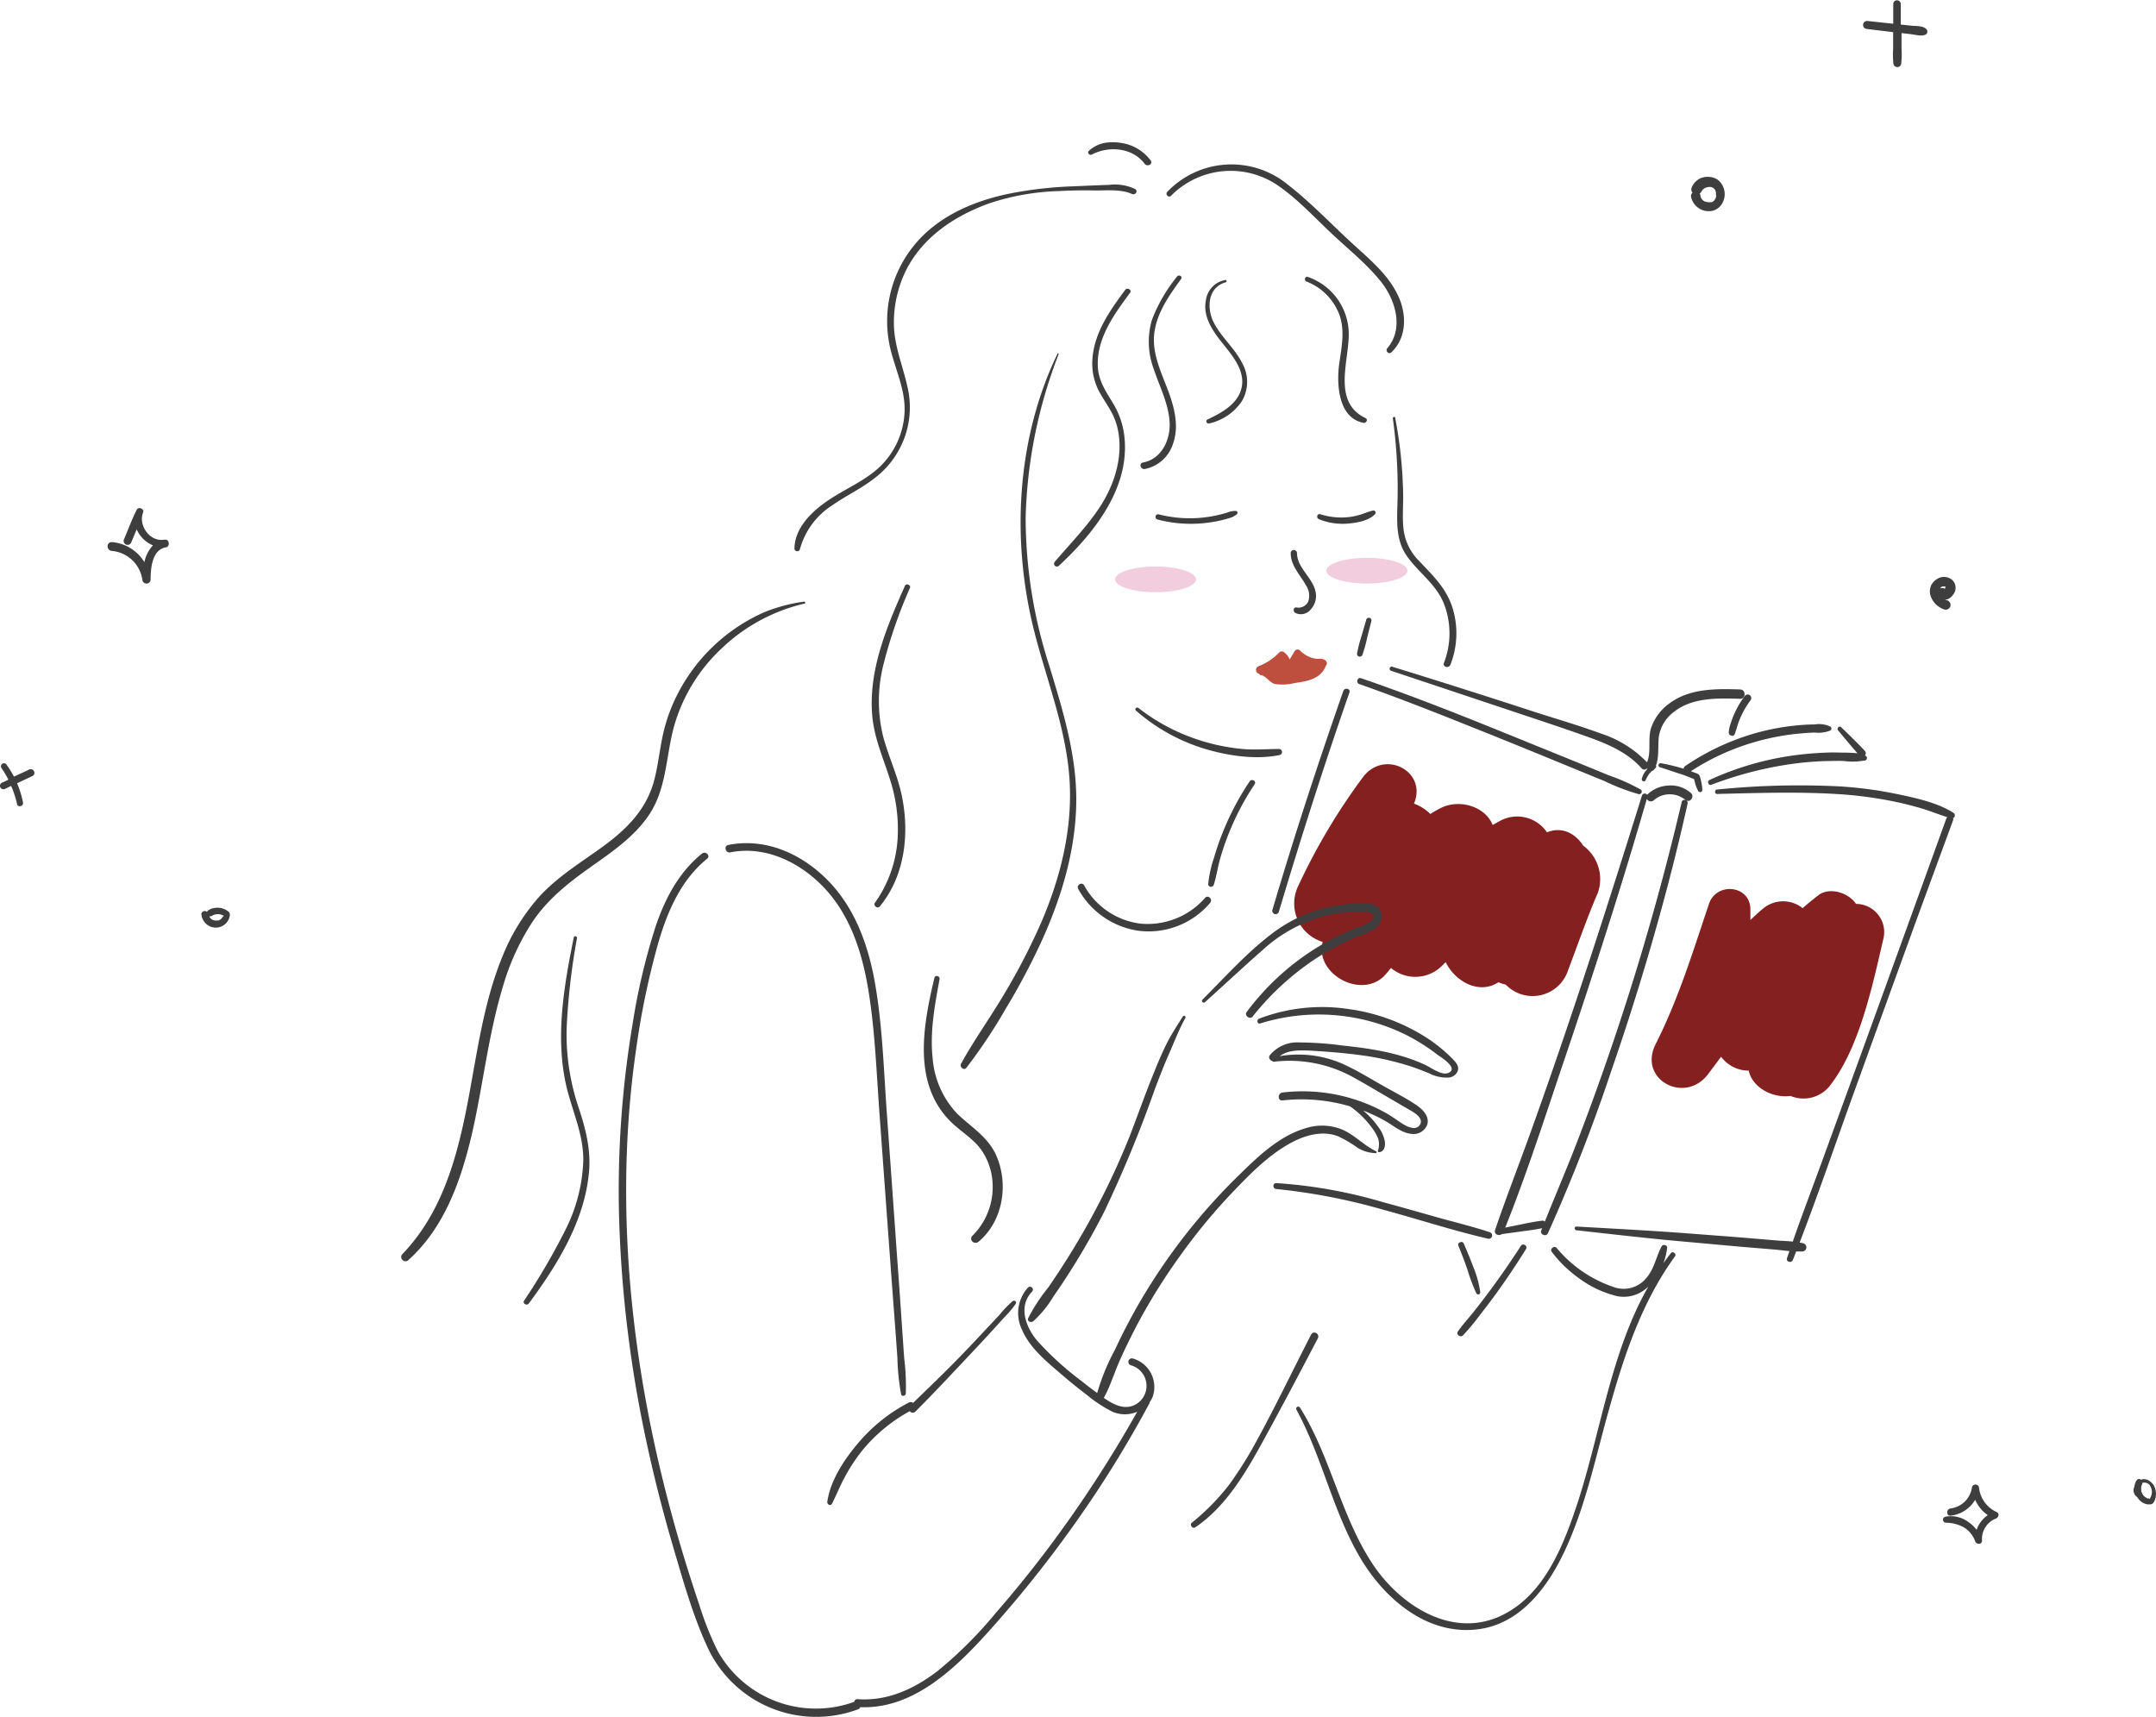   <svg xmlns="http://www.w3.org/2000/svg" viewBox="0 0 364.33 290.15" width="100%" style="vertical-align: middle; max-width: 100%; width: 100%;">
   <defs>
   </defs>
   <g>
    <g>
     <path d="M267.53,142.9c-1.3-2.05-3.57-3.28-6.12-2.25a6.07,6.07,0,0,0-8.09-1.84l-1.08.6c-1.28-3.19-5.69-4.43-8.78-2.86-.61.31-1.19.65-1.76,1a7.48,7.48,0,0,0-2.76-1.75c2.31-5.46-5-9.27-8.63-4.46a105.06,105.06,0,0,0-11,18.53,6.78,6.78,0,0,0,4.2,9.3c-1.42,5.52,6.82,9.9,10.66,5.47.3-.35.59-.7.88-1.07a6.38,6.38,0,0,0,8.61-.35l.64-.63c1.61,3.33,5.7,5.52,8.9,3.4a7.59,7.59,0,0,0,1.25.4A6.3,6.3,0,0,0,265,163.9c1.65-4.33,3.17-8.76,5-13A7,7,0,0,0,267.53,142.9Z" fill="rgb(133,32,32)">
     </path>
     <path d="M313.64,152.75c-1.29-1.94-4.5-2.89-6.36-1.47-.91.7-1.8,1.43-2.66,2.19a5.29,5.29,0,0,0-6.61,0c-.76.63-1.5,1.31-2.22,2,0-.59,0-1.19,0-1.78,0-4.14-5.74-4.69-7-.95-2.71,8.06-5.15,16.06-9,23.68-3.05,6,4.88,10.25,8.81,5.15.76-1,1.5-2,2.24-3a5.76,5.76,0,0,0,4.66,2.35c.64,2.87,4,4.69,7.07,4.28a5.69,5.69,0,0,0,6.86-2c4.86-6.42,7-16.71,8.8-24.42A4.77,4.77,0,0,0,313.64,152.75Z" fill="rgb(133,32,32)">
     </path>
     <path d="M209.92,61.38c-1.25-2.52-3.52-4.35-4.8-6.85s-1-6,2-6.82c.21-.06.18-.42,0-.4a4,4,0,0,0-3.35,3.48c-.48,2.46.86,4.68,2.3,6.56,1.76,2.28,4.41,5,3.75,8.12-.58,2.8-3.42,4.31-5.79,5.43-.38.18-.1.75.28.66a9,9,0,0,0,5.55-3.77A6.43,6.43,0,0,0,209.92,61.38Z" fill="rgb(62,62,62)">
     </path>
     <path d="M199.59,47.14c.31-.42-.38-.81-.68-.41a26.42,26.42,0,0,0-4.28,7.41,13.21,13.21,0,0,0,.41,8.42c1,3,2.58,6,2.62,9.23,0,2.85-1.53,5.82-4.52,6.37-.73.13-.41,1.2.3,1.1a6.27,6.27,0,0,0,4.81-4.36c1-2.88.21-6-.81-8.76-1.21-3.25-2.9-6.58-2.34-10.15C195.61,52.66,197.67,49.8,199.59,47.14Z" fill="rgb(62,62,62)">
     </path>
     <path d="M190.13,49c-2.51,3.4-5.08,7-5.5,11.33a10.23,10.23,0,0,0,.93,5.48c1,2,2.43,3.61,3.08,5.77,1.29,4.3.16,9-2,12.81s-5.46,7.08-8.38,10.53a.48.48,0,0,0,.68.68c5.95-5.5,12-13.15,11.07-21.75a13.51,13.51,0,0,0-1.68-5.28c-1.25-2.16-2.68-4-2.81-6.58-.25-4.78,2.73-8.84,5.43-12.49C191.35,49,190.5,48.5,190.13,49Z" fill="rgb(62,62,62)">
     </path>
     <path d="M177.26,112.33a81.39,81.39,0,0,1-3.94-24.91,81.73,81.73,0,0,1,5.58-27.58c0-.11-.14-.18-.19-.08-7,14.51-7.85,31.73-3.87,47.2,2.13,8.3,5.41,16.42,5.91,25.06.47,8.19-1.55,16.26-4.75,23.75a107.24,107.24,0,0,1-6.27,12.15c-2.36,4-5.1,7.78-7.33,11.84-.29.54.48,1.22.9.69A89.94,89.94,0,0,0,170,170.38a114.66,114.66,0,0,0,5.83-10.94c3.26-7.08,5.65-14.64,6-22.46C182.24,128.44,179.71,120.39,177.26,112.33Z" fill="rgb(62,62,62)">
     </path>
     <path d="M135.82,101.68a27.36,27.36,0,0,0-6.72,1.8,30.12,30.12,0,0,0-14.62,13.85,28.4,28.4,0,0,0-2.32,6.24c-.65,2.7-.89,5.48-1.58,8.17-1.3,5.07-4.75,8.46-8.87,11.44-3.7,2.67-7.64,5.07-10.71,8.49a34.41,34.41,0,0,0-6.17,10.15c-3.22,7.93-4.25,16.53-5.87,24.87-1.79,9.2-4.37,18.47-11.08,25.36a.74.74,0,0,0,1,1c6.19-5.48,9-13.5,10.85-21.35,1.9-8.27,2.77-16.76,5.23-24.9a40.52,40.52,0,0,1,5.08-11.11c2.51-3.7,5.9-6.42,9.53-9s7.44-5.11,10-8.83c3.09-4.48,2.93-9.92,4.3-15a28.68,28.68,0,0,1,8-13.21,30.06,30.06,0,0,1,14-7.63C136.22,102,136.1,101.63,135.82,101.68Z" fill="rgb(62,62,62)">
     </path>
     <path d="M236.4,50.29c-1.67-3.88-5.21-6.67-8.23-9.47-3.46-3.22-6.81-6.71-10.54-9.61a15,15,0,0,0-20.38,1.21c-.41.43.23,1.08.65.65A14.15,14.15,0,0,1,216,31.38c3.29,2.28,6.11,5.34,9,8.06s5.92,5.12,8.33,8.12,4,7.87,1.11,11.28c-.4.47.24,1.13.69.69C237.68,57.1,237.72,53.34,236.4,50.29Z" fill="rgb(62,62,62)">
     </path>
     <path d="M230.75,70.65c-5.43-2.59-3-9.06-2.84-13.68A10.24,10.24,0,0,0,221,46.8c-.5-.17-.69.6-.21.78a9.67,9.67,0,0,1,5.32,5.06c1.28,2.84.62,5.86.2,8.82-.47,3.36-.21,9.23,4.15,10C230.86,71.52,231.23,70.88,230.75,70.65Z" fill="rgb(62,62,62)">
     </path>
     <path d="M245.47,102.78c-1.05-3.38-3.33-5.51-5.68-8a9.09,9.09,0,0,1-2.62-5.39c-.23-2.1,0-4.23-.07-6.34a74.43,74.43,0,0,0-1.34-12.45c0-.26-.43-.14-.39.11a87.34,87.34,0,0,1,.81,12.82c0,3.53-.62,7.32,1.53,10.39,2,2.87,4.95,4.74,6.29,8.1a13.76,13.76,0,0,1,0,10c-.27.69.83,1,1.1.3A14.48,14.48,0,0,0,245.47,102.78Z" fill="rgb(62,62,62)">
     </path>
     <path d="M208.76,86.34a3.9,3.9,0,0,0-1.46.31c-.53.15-1.05.29-1.58.41a21,21,0,0,1-3.35.48,21.32,21.32,0,0,1-6.61-.63.45.45,0,0,0-.23.86,22.06,22.06,0,0,0,7,.71,23.93,23.93,0,0,0,3.37-.45c.57-.13,1.14-.26,1.7-.44a3.33,3.33,0,0,0,1.42-.7A.32.32,0,0,0,208.76,86.34Z" fill="rgb(62,62,62)">
     </path>
     <path d="M232,86.28c-.74.16-1.43.48-2.15.7a10.59,10.59,0,0,1-2.23.43,11.67,11.67,0,0,1-4.51-.51c-.55-.18-.74.64-.23.84a10.59,10.59,0,0,0,4.89.74c1.52-.13,3.46-.45,4.58-1.58A.37.37,0,0,0,232,86.28Z" fill="rgb(62,62,62)">
     </path>
     <path d="M222.31,100c-.49-2.41-3.11-4-3.14-6.53a.53.53,0,0,0-1.06,0c0,2.16,1.61,3.66,2.57,5.43a3.08,3.08,0,0,1,.39,2.75,1.82,1.82,0,0,1-2,1c-.53-.06-.58.65-.25.89a2.12,2.12,0,0,0,2.68-.56A3.34,3.34,0,0,0,222.31,100Z" fill="rgb(62,62,62)">
     </path>
     <path d="M216.18,126.57c-2.1,0-4.14.19-6.24,0a34,34,0,0,1-6.16-1.16,33.28,33.28,0,0,1-11.4-5.77c-.3-.24-.73.17-.43.43a31.46,31.46,0,0,0,11.34,6.38c4,1.24,8.86,2,13,1.13A.52.52,0,0,0,216.18,126.57Z" fill="rgb(62,62,62)">
     </path>
     <path d="M227,116.77c-4.29,12.25-8.32,24.6-12,37.06a.57.57,0,0,0,1.09.3c3.72-12.44,7.65-24.81,11.93-37.07C228.31,116.39,227.25,116.1,227,116.77Z" fill="rgb(62,62,62)">
     </path>
     <path d="M277.27,133.43A33.8,33.8,0,0,0,271.8,131c-1.94-.81-3.9-1.6-5.84-2.4L254,123.75c-7.93-3.23-15.9-6.36-24-9.14-.65-.22-.92.8-.28,1,8,2.81,15.88,6,23.74,9.16q5.86,2.37,11.71,4.78c1.95.8,3.89,1.6,5.85,2.39a36.55,36.55,0,0,0,5.88,2.26A.44.44,0,0,0,277.27,133.43Z" fill="rgb(62,62,62)">
     </path>
     <path d="M273.49,151q2.49-8,4.8-16a.75.75,0,0,0,1.18.23,4,4,0,0,1,2.65-1,4.25,4.25,0,0,1,1.44.23,6.09,6.09,0,0,1,1.33.76c.72.49,1.46-.57.9-1.16a5.09,5.09,0,0,0-3.71-1.32,5.56,5.56,0,0,0-3.65,1.47.83.83,0,0,0-.08.12.49.49,0,0,0-.88.1c-6,19.25-12.16,38.43-19,57.41-1.93,5.35-4,10.65-5.82,16-.25.75.64,1.09,1.15.71l3.27-.45c1.17-.16,2.37-.3,3.53-.55-.05.14-.11.27-.16.41-.26.64.83,1.1,1.12.47a291.89,291.89,0,0,0,10.74-27.52q4.89-14.12,8.79-28.53c1.49-5.49,2.84-11,4.09-16.57.14-.65-.85-.92-1-.27a440.51,440.51,0,0,1-17.44,56.82c-1.81,4.73-3.81,9.38-5.69,14.08a.52.52,0,0,0-.44-.16c-1.27.15-2.54.42-3.79.67l-2.46.5c3.63-9.08,6.65-18.46,9.77-27.72Q269,165.38,273.49,151Z" fill="rgb(62,62,62)">
     </path>
     <path d="M330.11,137.36c-2.69-1.71-6.29-2.49-9.37-3.14a68.25,68.25,0,0,0-9.87-1.33,137.5,137.5,0,0,0-20.69.53c-.47,0-.48.76,0,.75,6.67-.16,13.37-.39,20,0a68,68,0,0,1,10,1.3c1.59.33,3.16.73,4.72,1.2,1.4.42,2.77,1,4.18,1.42a.52.52,0,0,0-.19.26q-10.47,29-21,57.92c-1.65,4.51-3.36,9-4.94,13.54-.94-.09-1.89-.12-2.8-.19l-4.71-.4c-3.23-.27-6.46-.5-9.68-.75-6.45-.5-12.9-.83-19.36-1.2-.41,0-.39.59,0,.63,6.37.71,12.73,1.45,19.11,2,3.14.28,6.29.58,9.43.85l4.72.39c.88.07,1.81.2,2.73.28-.14.4-.28.78-.41,1.18-.22.67.79.91,1,.28.19-.46.36-.93.54-1.39.36,0,.71,0,1.06,0a.71.71,0,0,0,.19-1.38c-.22-.06-.44-.09-.66-.13,3.31-8.6,6.27-17.36,9.41-26q5.24-14.49,10.51-29l6-16.34a.48.48,0,0,0,0-.39A.51.51,0,0,0,330.11,137.36Z" fill="rgb(62,62,62)">
     </path>
     <path d="M294.06,116.51c-4.13-.14-8.63-.19-12.07,2.44a8.47,8.47,0,0,0-3,4.13c-.56,1.85.08,4-.67,5.74a18.86,18.86,0,0,0-7.85-4.88c-3.71-1.37-7.55-2.47-11.31-3.69q-11.91-3.89-23.89-7.58c-.44-.14-.63.54-.19.69q11.43,3.8,22.85,7.62c3.64,1.21,7.27,2.42,10.87,3.72,3.18,1.15,6.35,2.57,8.63,5.16a.58.58,0,0,0,.86,0l.09.1-.24.26a3.68,3.68,0,0,0-.7,1.38.35.35,0,0,0,.2.41.34.34,0,0,0,.43-.14,7,7,0,0,1,.7-1.22h0v0l.05,0a1.34,1.34,0,0,1,.11-.14l.22-.22a.68.68,0,0,0,.45-.38h0l.09-.06a.38.38,0,0,0,.14-.48c.56-1.56.3-3.17.48-4.82a6.44,6.44,0,0,1,2.47-4.18c3.14-2.55,7.48-2.39,11.29-2.28C295.06,118.09,295.06,116.54,294.06,116.51Z" fill="rgb(62,62,62)">
     </path>
     <path d="M295.65,117.45a.63.63,0,0,0-.85.22,15.13,15.13,0,0,0-1.68,2.85c-.22.51-.43,1-.6,1.56a5.9,5.9,0,0,0-.39,1.71c0,.52.81.8,1,.28s.34-1,.51-1.57a12.61,12.61,0,0,1,.56-1.44,14.77,14.77,0,0,1,1.64-2.76A.63.63,0,0,0,295.65,117.45Z" fill="rgb(62,62,62)">
     </path>
     <path d="M309.32,122.8a4.41,4.41,0,0,0-2.65-.38,33.65,33.65,0,0,0-3.47.21,40,40,0,0,0-6.41,1.22,41.16,41.16,0,0,0-12,5.59.59.59,0,0,0-.28.47,32.4,32.4,0,0,0-3.8-.93.35.35,0,0,0-.19.68c1,.3,2,.67,3.05,1s1.81.63,2.7,1c.08.31.15.61.24.92a6.57,6.57,0,0,0,.46,1.1.38.38,0,0,0,.7-.19,9,9,0,0,0-.43-2.3c-.13-.42-.54-.49-.91-.64l-.6-.22a40,40,0,0,1,11.41-5.11,41.38,41.38,0,0,1,6.24-1.19c1.08-.11,2.17-.2,3.26-.24a5.37,5.37,0,0,0,2.65-.34A.39.39,0,0,0,309.32,122.8Z" fill="rgb(62,62,62)">
     </path>
     <path d="M315.14,127.68a.59.59,0,0,0,0-.78c-1.29-1.38-2.63-2.68-4-4-.34-.34-.83.17-.53.53,1.09,1.3,2.16,2.6,3.28,3.87-.58-.08-1.18-.08-1.77-.11-1.21,0-2.42-.07-3.63,0a54.54,54.54,0,0,0-6.51.63,50.15,50.15,0,0,0-13.12,4c-.45.2-.13,1,.33.8a62.65,62.65,0,0,1,12.7-3.39,54.17,54.17,0,0,1,6.6-.62c1.06,0,2.12-.07,3.18,0a10.65,10.65,0,0,0,3.29-.08A.43.43,0,0,0,315.14,127.68Z" fill="rgb(62,62,62)">
     </path>
     <path d="M153.77,99.34c.2-.48-.63-.83-.84-.36-3.05,6.86-6.18,14.21-5.54,21.88.32,3.88,1.91,7.33,3.05,11a27.2,27.2,0,0,1,1.24,9.9,20.84,20.84,0,0,1-3.83,10.8c-.34.47.44,1.08.81.63,4.12-5,5-11.82,3.86-18.05-.64-3.67-2.28-7-3.26-10.59a25.18,25.18,0,0,1,0-12.14A81.54,81.54,0,0,1,153.77,99.34Z" fill="rgb(62,62,62)">
     </path>
     <path d="M97.75,187.09a38.73,38.73,0,0,1-2-13.17,111.81,111.81,0,0,1,1.75-15.36c.06-.35-.47-.51-.54-.15-1.66,8.22-3.16,16.81-1.26,25.13,1,4.2,2.87,8.06,2.87,12.45a28,28,0,0,1-3,11.8,111.63,111.63,0,0,1-7,12c-.32.51.46.93.8.47C94,214,98.48,206.83,99.44,198.92,100,194.77,99.06,191,97.75,187.09Z" fill="rgb(62,62,62)">
     </path>
     <path d="M211.17,132.05a45.64,45.64,0,0,0-4.42,8.31,43.22,43.22,0,0,0-1.58,4.52,19.67,19.67,0,0,0-1,4.52c0,.56.77.62.93.13.47-1.41.66-2.94,1.07-4.37A44.91,44.91,0,0,1,212,132.55C212.39,132,211.52,131.52,211.17,132.05Z" fill="rgb(62,62,62)">
     </path>
     <path d="M233.05,153.43a3,3,0,0,0-2.33-.72,22,22,0,0,0-3.44.12,24.63,24.63,0,0,0-12,4.69c-4.41,3.27-8.18,7.51-12.07,11.39a.3.3,0,0,0,.42.44c3.29-2.95,6.52-6,9.84-8.9a24.92,24.92,0,0,1,10.78-5.76,23.61,23.61,0,0,1,6.1-.58,2.4,2.4,0,0,1,1.45.26c.56.42.28,1-.21,1.36a9.94,9.94,0,0,1-2.64,1.17,42.58,42.58,0,0,0-9.51,5.33,43.08,43.08,0,0,0-8.78,8.8c-.42.57.52,1.33,1,.77a46.38,46.38,0,0,1,9.57-9.05,44,44,0,0,1,5.48-3.26c1-.49,2-.93,3-1.34a12.13,12.13,0,0,0,2.58-1.14C233.32,156.26,234,154.6,233.05,153.43Z" fill="rgb(62,62,62)">
     </path>
     <path d="M245.33,178.8a26.28,26.28,0,0,0-5.17-4,32.59,32.59,0,0,0-12.39-4.3,29.82,29.82,0,0,0-15,1.64c-.49.19-.31,1,.22.8a33.3,33.3,0,0,1,24.73,2,33.79,33.79,0,0,1,5.25,3.34c.49.36,3.5,2.17,1.86,3-1.14.58-3-.88-4.05-1.35-4.3-2-9.08-2.74-13.76-3.23a57.76,57.76,0,0,0-7.43-.54,6,6,0,0,0-5,2.15c-.31.4,0,.88.44,1a.28.28,0,0,0,.25.11A22.16,22.16,0,0,1,228.59,182c2,1.09,3.9,2.24,5.85,3.37l3.42,2c.78.45,2.78,1.44,2.12,2.64s-2.3.34-3.09-.18-1.8-1.26-2.78-1.8a28.88,28.88,0,0,0-17.38-3.41c-.85.09-.86,1.44,0,1.34a28.87,28.87,0,0,1,11.4,1l0,0a15.43,15.43,0,0,1,3.69,3.61,6.85,6.85,0,0,1,1.12,2,3.55,3.55,0,0,1-.1,1.91.18.18,0,0,0,.18.23c.9-.07,1.1-1,1-1.8a5.71,5.71,0,0,0-1.11-2.47,13.94,13.94,0,0,0-2.58-2.78,28.49,28.49,0,0,1,3.83,1.81c1.34.77,2.73,2,4.31,2.13a2.45,2.45,0,0,0,2.74-1.64c.33-1.39-.82-2.5-1.86-3.21-1.84-1.25-3.88-2.26-5.81-3.36s-3.81-2.25-5.8-3.21a18.61,18.61,0,0,0-11.49-1.7c1.46-1.12,3.52-1,5.32-.93,2.81.17,5.63.39,8.42.77a48.15,48.15,0,0,1,8,1.76c1.21.37,2.37.84,3.54,1.31a6.37,6.37,0,0,0,3.33.7,1.83,1.83,0,0,0,1.43-1C246.7,180.18,245.94,179.43,245.33,178.8Z" fill="rgb(62,62,62)">
     </path>
     <path d="M232.53,194.54c-2-.92-3.6-2.74-5.68-3.64a9,9,0,0,0-6.07-.29c-4.48,1.26-8.07,4.7-11.31,7.87A101,101,0,0,0,192,221.09q-1.94,3.45-3.59,7a36.68,36.68,0,0,0-3,7.31c-.89-.64-1.76-1.31-2.62-2a52.17,52.17,0,0,1-7.39-6.69c-2-2.27-3.44-5.91-1-8.43a.49.49,0,0,0-.7-.69,6.44,6.44,0,0,0-1,7.12c1.33,3.11,4.22,5.44,6.73,7.59,1.35,1.17,2.75,2.3,4.18,3.38a23.05,23.05,0,0,0,4.38,2.89,5.33,5.33,0,0,0,4.18,0,209.26,209.26,0,0,1-14.64,22.53q-4.41,5.9-9.26,11.47a71.06,71.06,0,0,1-9.69,9.7c-3.95,3.07-8.55,5.24-13.65,4.87a.52.52,0,0,0-.58.45A19,19,0,0,1,121.28,279a53.14,53.14,0,0,1-3.14-7.89c-.91-2.69-1.78-5.4-2.6-8.11q-2.51-8.28-4.44-16.72c-5.1-22.45-6.92-45.86-3.64-68.72a134,134,0,0,1,3.8-18.29c1.55-5.31,3.84-10.6,8.24-14.16.61-.5-.26-1.35-.86-.87-3.91,3.13-6.25,7.6-7.83,12.26a108.12,108.12,0,0,0-3.93,16.66,170.08,170.08,0,0,0-2.16,35.49,208,208,0,0,0,4.63,35.49c1.26,5.86,2.76,11.67,4.45,17.43,1.65,5.58,3.26,11.38,5.71,16.69A20.22,20.22,0,0,0,145,288.85a.65.65,0,0,0,.38-.36c8.88.37,16-6.49,21.56-12.65A202.53,202.53,0,0,0,185.38,252q4.78-7.24,8.89-14.92a.61.61,0,0,0,0-.11,5.21,5.21,0,0,0,.5-.9,5,5,0,0,0-3.41-6.52.6.6,0,0,0-.31,1.15,3.61,3.61,0,0,1,.85,6.64c-1.58.86-3.2.27-4.62-.62-.25-.15-.49-.32-.73-.48l0-.06c1.1-2,1.76-4.24,2.68-6.3s1.88-4,2.92-6a100.22,100.22,0,0,1,7.13-11.47,98.55,98.55,0,0,1,8.71-10.62c3.12-3.28,6.5-6.8,10.58-8.88,2.3-1.17,5-1.84,7.51-.91a21.86,21.86,0,0,1,3.39,2,6.12,6.12,0,0,0,2.89.86A.17.17,0,0,0,232.53,194.54Z" fill="rgb(62,62,62)">
     </path>
     <path d="M199.89,171.75c-1,1.61-2,3.1-2.84,4.81s-1.45,3.22-2.12,4.86c-1.41,3.47-2.65,7-4,10.5a127.39,127.39,0,0,1-10.37,20.44q-1.67,2.67-3.45,5.25a29,29,0,0,0-3.37,5.17c-.22.54.51.77.86.5a17.93,17.93,0,0,0,3.37-4.13q1.6-2.29,3.1-4.67c2-3.17,3.86-6.42,5.55-9.76A211.86,211.86,0,0,0,195.17,184c.78-2.06,1.57-4.1,2.46-6.11s1.66-4.06,2.71-5.92A.26.26,0,0,0,199.89,171.75Z" fill="rgb(62,62,62)">
     </path>
     <path d="M171.11,219.88a18.8,18.8,0,0,0-2.14,2.23c-.7.75-1.4,1.51-2.11,2.26q-2.1,2.26-4.25,4.49c-2.7,2.81-5.52,5.5-8.31,8.22a.62.62,0,0,0-.71-.07,28.19,28.19,0,0,0-8.7,7c-2.29,2.73-4.56,6.17-5.09,9.77-.06.44.55.8.79.33.8-1.58,1.45-3.22,2.31-4.77a30,30,0,0,1,3-4.46,27.26,27.26,0,0,1,7.84-6.41.62.62,0,0,0,.95.07c3-3,5.8-6,8.68-9.06,1.42-1.5,2.82-3,4.22-4.53.7-.76,1.39-1.52,2.08-2.29a17.07,17.07,0,0,0,1.95-2.3C171.89,219.94,171.4,219.65,171.11,219.88Z" fill="rgb(62,62,62)">
     </path>
     <path d="M152.8,229.55c-.15-2-.28-4-.42-6q-.4-6-.84-11.91-.84-11.93-1.7-23.83c-.5-7.08-.72-14.26-1.91-21.27-1.06-6.3-3.21-12.63-7.66-17.37s-10.73-7.67-17.2-6.38c-.82.16-.47,1.41.34,1.25,5.94-1.18,11.76,1.68,15.8,5.92,4.49,4.71,6.5,11.07,7.53,17.36,1.14,6.91,1.37,14,1.89,21q.81,11.17,1.63,22.34.45,6.21.92,12.41c.16,2.16.33,4.31.47,6.46a38.43,38.43,0,0,0,.62,6.06c.11.47.76.33.8-.1A38.32,38.32,0,0,0,152.8,229.55Z" fill="rgb(62,62,62)">
     </path>
     <path d="M251.78,208.24c-3-1-6.05-1.72-9.06-2.57s-6-1.71-9.05-2.53a82.17,82.17,0,0,0-18-3.21c-.65,0-.64.95,0,1a102.3,102.3,0,0,1,18.18,3.53c5.89,1.59,11.74,3.52,17.68,4.88A.57.57,0,0,0,251.78,208.24Z" fill="rgb(62,62,62)">
     </path>
     <path d="M282.36,211.76c-.45.56-.86,1.13-1.27,1.7a10.79,10.79,0,0,0,.63-2.58c.06-.5-.72-.68-.94-.25-.94,1.77-1.21,3.76-2.58,5.34a4.93,4.93,0,0,1-5.64,1.48,21.42,21.42,0,0,1-9.52-6.57c-.38-.45-1.2.17-.83.65a21.09,21.09,0,0,0,4.78,4.6,17.83,17.83,0,0,0,6.35,2.92,5.85,5.85,0,0,0,5.21-1.65c-6.57,11.48-8.14,25.42-12.38,37.81-2.36,6.93-5.71,14.85-12.89,18-8.25,3.59-16.79-2.09-21.28-8.84-5.45-8.19-7.11-18.21-12.34-26.53a.35.35,0,0,0-.6.35c4.4,8.06,6.17,17.29,10.88,25.2,4,6.7,10.95,12.75,19.27,12,7.75-.68,12.58-7.44,15.52-14,3.38-7.49,5-15.59,7.24-23.46,2.52-9,5.52-18,11.09-25.64C283.35,211.9,282.67,211.37,282.36,211.76Z" fill="rgb(62,62,62)">
     </path>
     <path d="M221.57,225.51c-3.09,6-6,12.1-9.23,18a64.55,64.55,0,0,1-4.62,7.37,38.25,38.25,0,0,1-6.33,6.45c-.43.35.13,1.08.59.77,4.82-3.23,8.15-8.59,10.9-13.57,3.36-6.07,6.59-12.21,9.81-18.36C223.08,225.42,222,224.77,221.57,225.51Z" fill="rgb(62,62,62)">
     </path>
     <path d="M257,210.54q-2.43,3.78-5.1,7.39c-.91,1.22-1.82,2.43-2.76,3.61s-1.93,2.25-2.78,3.46c-.36.51.43,1.09.86.66a37.49,37.49,0,0,0,2.91-3.5c.91-1.16,1.81-2.34,2.68-3.54q2.67-3.69,5.07-7.56C258.19,210.5,257.32,210,257,210.54Z" fill="rgb(62,62,62)">
     </path>
     <path d="M249,214.2c-.51-1.37-1.07-2.73-1.66-4.08-.23-.5-1.12-.14-.9.38.55,1.34,1.07,2.7,1.54,4.07a30.53,30.53,0,0,0,1.51,4,.35.35,0,0,0,.65-.18A16.92,16.92,0,0,0,249,214.2Z" fill="rgb(62,62,62)">
     </path>
     <path d="M230.89,104.67c-.28,1-.55,1.89-.82,2.84a23.54,23.54,0,0,0-.74,2.86.47.47,0,0,0,.91.25,23.6,23.6,0,0,0,.79-2.85l.72-2.86A.45.45,0,0,0,230.89,104.67Z" fill="rgb(62,62,62)">
     </path>
     <path d="M203.64,151.73a12.91,12.91,0,0,1-10.85,4.36,12.65,12.65,0,0,1-9.59-6.47c-.36-.65-1.36-.07-1,.59a13.87,13.87,0,0,0,10.28,7.09,13.63,13.63,0,0,0,12-4.71C205,152,204.18,151.14,203.64,151.73Z" fill="rgb(62,62,62)">
     </path>
     <path d="M168.35,195.26c-1.39-3.13-4.17-4.75-6.54-7a15.3,15.3,0,0,1-4.2-9.36c-.5-4.45.34-9,1.16-13.4.11-.57-.73-.82-.87-.25-1.92,8.08-3.81,18.09,3,24.53,1.58,1.5,3.52,2.64,4.83,4.41a10.57,10.57,0,0,1,1.91,4.81,11.58,11.58,0,0,1-3.3,9.81c-.7.67.32,1.65,1.05,1C169.51,206.34,170.48,200.08,168.35,195.26Z" fill="rgb(62,62,62)">
     </path>
     <path d="M224,111.61a1.74,1.74,0,0,0-1.24-.27,3.94,3.94,0,0,1-1.08-.18,4.7,4.7,0,0,1-2-1.24.59.59,0,0,0-.91.12c-.17.31-.37.61-.55.92-.07.13-.17.27-.24.42l-.05.06,0,0a2.87,2.87,0,0,0-1-1.27.64.64,0,0,0-.78.11,9.69,9.69,0,0,1-3.48,2.31.67.67,0,0,0,.11,1.28.38.38,0,0,0,.33.23l.11,0c.85.31,1.32,1.23,2.22,1.49a9,9,0,0,0,3.46-.19c2-.26,4.28-.71,5.09-2.77a.17.17,0,0,0,0-.07s.07,0,.09-.07A.64.64,0,0,0,224,111.61Z" fill="rgb(190,79,62)">
     </path>
     <ellipse cx="195.27" cy="97.91" rx="6.85" ry="2.17" fill="rgb(242,205,222)">
     </ellipse>
     <ellipse cx="230.98" cy="96.44" rx="6.85" ry="2.17" fill="rgb(242,205,222)">
     </ellipse>
     <path d="M191.81,31.94a7.94,7.94,0,0,0-4.36-.7c-2.06.07-4.12.16-6.17.25a66.56,66.56,0,0,0-10.9,1.27c-6,1.27-11.94,3.82-15.92,8.71a20.26,20.26,0,0,0-4,17.47c.85,3.54,2.55,6.94,2.4,10.66a13.66,13.66,0,0,1-4,9.1c-2.71,2.67-6.35,4-9.42,6.21-2.55,1.82-5.14,4.46-5.19,7.78a.47.47,0,0,0,.92.13,12.82,12.82,0,0,1,5.45-7.42c2.5-1.75,5.3-3,7.68-5a15,15,0,0,0,5-15.22c-.76-3.4-2.14-6.63-2.24-10.16A19.87,19.87,0,0,1,153,45.9c2.82-5.83,8.43-9.51,14.38-11.61a41.06,41.06,0,0,1,11.53-2q3.09-.17,6.18-.1c2,0,4.4-.24,6.24.61C191.88,33,192.37,32.25,191.81,31.94Z" fill="rgb(62,62,62)">
     </path>
     <path d="M194.45,27.12a7.58,7.58,0,0,0-4.9-2.95,8.41,8.41,0,0,0-3,0,5.58,5.58,0,0,0-2.54,1.31c-.36.32.1.85.49.64,2.88-1.51,6.86-1.18,8.91,1.54C193.89,28.29,194.89,27.72,194.45,27.12Z" fill="rgb(62,62,62)">
     </path>
     <path d="M325.49,4.89c-.59-.57-1.73-.47-2.49-.55l-1.8-.19c0-1.18,0-2.36,0-3.54a.64.64,0,0,0-1.27,0l0,3.4-4.42-.47a.68.68,0,0,0,0,1.36l4.4.53v.31c0,.84,0,1.68,0,2.52a14,14,0,0,0,.06,2.59.67.67,0,0,0,1.29,0,14,14,0,0,0,.07-2.59l0-2.52V5.59l1.69.2c.74.09,1.8.42,2.47,0A.6.6,0,0,0,325.49,4.89Z" fill="rgb(62,62,62)">
     </path>
     <path d="M291.25,31.72a3,3,0,0,0-1-1.36,2.87,2.87,0,0,0-1.53-.47,2.84,2.84,0,0,0-2.9,1.95.84.84,0,0,0,.19.72.76.76,0,0,0-.24.73,3.05,3.05,0,0,0,3.72,2.31,2.68,2.68,0,0,0,1.39-1A3.11,3.11,0,0,0,291.25,31.72ZM290,33a.25.25,0,0,1,0,.08v0l0,.15-.08.26s-.05.09-.08.14l-.12.2,0,0a.94.94,0,0,1-.1.1l-.09.09-.25.15h0l-.13,0-.13,0h0a1.15,1.15,0,0,1-.26,0h-.17l-.3-.08-.14,0,0,0-.29-.17,0,0-.1-.08-.21-.22,0,0-.09-.15-.05-.1,0-.06a2.09,2.09,0,0,1-.08-.34.45.45,0,0,0-.12-.25.76.76,0,0,0,.23-.24l.16-.22,0-.05,0,0,.18-.2.1-.08.21-.14.12-.06h0a3.34,3.34,0,0,1,.52-.14H289l.09,0,.26.08h0l.11.06.11.07h0s.13.16.17.17l.09.14a.37.37,0,0,1,.05.11,2,2,0,0,0,.09.26.69.69,0,0,1,0,.13h0c0,.09,0,.17,0,.26A.76.76,0,0,1,290,33Z" fill="rgb(62,62,62)">
     </path>
     <path d="M5.7,130.26a.58.58,0,0,0-.79-.2l-2.55,1.18a17.07,17.07,0,0,0-1.24-2,.52.52,0,0,0-.7-.19.52.52,0,0,0-.19.71,17.05,17.05,0,0,1,1.19,2l-1.13.53a.58.58,0,0,0-.21.8.6.6,0,0,0,.8.21l1-.49a16,16,0,0,1,1,3.06c.14.66,1.15.38,1-.28a16,16,0,0,0-1-3.23l2.62-1.23A.58.58,0,0,0,5.7,130.26Z" fill="rgb(62,62,62)">
     </path>
     <path d="M27.9,91.2l-.17,0v0c-2.39.42-4.41-2.44-3.55-4.59.25-.62-.78-1.06-1.08-.46-.8,1.59-1.42,3.28-2.11,4.91a.67.67,0,1,0,1.22.52c.29-.71.59-1.42.89-2.13a5.1,5.1,0,0,0,2.75,2.71A5.81,5.81,0,0,0,24.4,95a7.09,7.09,0,0,0-5.49-3.39c-1,0-.94,1.41,0,1.49A5.71,5.71,0,0,1,24.06,98a.7.7,0,0,0,1.39,0c0-1.91.22-5.15,2.62-5.51C28.77,92.34,28.61,91.11,27.9,91.2Z" fill="rgb(62,62,62)">
     </path>
     <path d="M38.66,154.1a2.38,2.38,0,0,0-.49-.34,2.86,2.86,0,0,0-1-.34,3.14,3.14,0,0,0-1.22.08,1.7,1.7,0,0,0-1,.59.48.48,0,0,0-.35-.14c-.28,0-.61.26-.57.57a2.51,2.51,0,0,0,1.23,1.91,2.39,2.39,0,0,0,3.55-1.59A.76.76,0,0,0,38.66,154.1Zm-1,.8-.08.13-.05.08-.18.19-.09.07-.09.06a1.67,1.67,0,0,1-.23.12l-.08,0-.15,0-.1,0h-.23l-.09,0a1.38,1.38,0,0,1-.27-.08l-.06,0-.11-.07a.57.57,0,0,1-.13-.08l0,0,0,0-.22-.23,0,0s0,0,0,0l-.08-.13a.37.37,0,0,1-.05-.11.76.76,0,0,0,.52-.13l.19-.1,0,0h0a1.88,1.88,0,0,1,.71-.13,1.5,1.5,0,0,1,.68.11,1,1,0,0,1,.28.13l.06,0,0,.08A.57.57,0,0,1,37.64,154.9Z" fill="rgb(62,62,62)">
     </path>
     <path d="M328.56,99.64h0l0,0A.12.12,0,0,0,328.56,99.64Z" fill="rgb(62,62,62)">
     </path>
     <path d="M328.82,99.16h0s0,0,0,0h0s0,0,0,0Z" fill="rgb(62,62,62)">
     </path>
     <polygon points="328.55 99.65 328.56 99.65 328.56 99.64 328.56 99.65 328.55 99.65" fill="rgb(62,62,62)">
     </polygon>
     <path d="M328.58,99.06h0Z" fill="rgb(62,62,62)">
     </path>
     <path d="M328.34,99.1h0C328.26,99.13,328.23,99.17,328.34,99.1Z" fill="rgb(62,62,62)">
     </path>
     <path d="M328.66,99.07Z" fill="rgb(62,62,62)">
     </path>
     <path d="M329.89,98a2.15,2.15,0,0,0-2.67-.08,2.65,2.65,0,0,0-.89,1,2.56,2.56,0,0,0-.13,1.66,3.66,3.66,0,0,0,2.39,2.42.83.83,0,0,0,1-.57.84.84,0,0,0-.58-1l-.11,0-.22-.12,0,0a1.57,1.57,0,0,0,.3,0,2,2,0,0,0,1.05-.8A1.83,1.83,0,0,0,329.89,98Zm-1.52,1.11,0,0,.16,0h0s.06,0,0,0h.08l-.1,0,.18,0,.05,0s0,0,0,0h0l0,0a.13.13,0,0,1,0-.06.25.25,0,0,0,0,.07h0v0h0v.08a.43.43,0,0,1,0,.05.19.19,0,0,1,0,.07l-.08.14a.05.05,0,0,0,0,0h0l-.06,0s.05,0,0,0l0,0h0c.11,0,.11.09.06,0l0,0h-.12l0,0s0,0,.05,0h0l-.05,0a.7.7,0,0,0-.7,0,.75.75,0,0,0,.07-.12s0,0,0,0l0,0a1.85,1.85,0,0,1,.14-.14h0l0,0,.17-.1Z" fill="rgb(62,62,62)">
     </path>
     <polygon points="328.56 99.65 328.56 99.65 328.56 99.65 328.56 99.65" fill="rgb(62,62,62)">
     </polygon>
     <path d="M328.58,99.66h0Z" fill="rgb(62,62,62)">
     </path>
     <path d="M328.57,99.66h0Z" fill="rgb(62,62,62)">
     </path>
     <polygon points="328.56 99.65 328.56 99.65 328.56 99.65 328.56 99.65" fill="rgb(62,62,62)">
     </polygon>
     <polygon points="328.56 99.64 328.55 99.65 328.56 99.65 328.56 99.64" fill="rgb(62,62,62)">
     </polygon>
     <polygon points="328.55 99.65 328.55 99.65 328.55 99.65 328.55 99.65 328.55 99.65" fill="rgb(62,62,62)">
     </polygon>
     <polygon points="328.56 99.65 328.56 99.65 328.55 99.65 328.56 99.65" fill="rgb(62,62,62)">
     </polygon>
     <path d="M328.58,99.66Z" fill="rgb(62,62,62)">
     </path>
     <path d="M328.55,99.65Z" fill="rgb(62,62,62)">
     </path>
     <polygon points="328.55 99.65 328.55 99.65 328.55 99.65 328.55 99.65" fill="rgb(62,62,62)">
     </polygon>
     <path d="M337.43,255.53a5.14,5.14,0,0,1-3-4.07.61.61,0,0,0-1.19-.17,4.19,4.19,0,0,1-3.61,3.62c-.77.08-.78,1.3,0,1.22a5.52,5.52,0,0,0,4.14-2.68,6.24,6.24,0,0,0,2.13,2.59,5,5,0,0,0-1.88,2.48,6,6,0,0,0-1.52-1.4,4.87,4.87,0,0,0-3.8-.8.51.51,0,0,0,.14,1,6.51,6.51,0,0,1,3,.77,4.57,4.57,0,0,1,1.94,2.39c.21.59,1.2.54,1.15-.15a3.71,3.71,0,0,1,2.31-3.7C337.72,256.47,337.94,255.77,337.43,255.53Z" fill="rgb(62,62,62)">
     </path>
     <path d="M364.23,251.69a2.59,2.59,0,0,0-.29-.71,2.5,2.5,0,0,0-.49-.54,1.74,1.74,0,0,0-1.28-.48,1.56,1.56,0,0,0-.37.1h0a.49.49,0,0,0-.66,0,2.09,2.09,0,0,0-.45,1.15,1.39,1.39,0,0,0,.46,1.78l.27.38a2.48,2.48,0,0,0,1.41.84,2.16,2.16,0,0,0,.44,0,.68.68,0,0,0,.62-.26,2.3,2.3,0,0,0,.33-.71A3,3,0,0,0,364.23,251.69Zm-.71,1.06a2.09,2.09,0,0,1-.08.23v0a.47.47,0,0,1-.05.1,2.25,2.25,0,0,1-.12.21h0a.8.8,0,0,0-.2-.07l-.09,0-.09,0-.21-.13-.1-.07-.05,0-.19-.17-.09-.1-.07-.07s-.05-.08-.05-.09a.61.61,0,0,1-.07-.1,1.27,1.27,0,0,1-.12-.23l0,0a.69.69,0,0,0-.05-.13l-.06-.25a.81.81,0,0,0,0-.09s0-.08,0-.09v-.25a.18.18,0,0,0,0-.06s0-.08,0-.12a1.72,1.72,0,0,1,.07-.21.14.14,0,0,0,0-.06.8.8,0,0,0,.08-.16c0,.06,0,.06,0,0a.63.63,0,0,0,.05-.26,1.25,1.25,0,0,1,1.26.4,3.78,3.78,0,0,1,.17.35,2,2,0,0,1,.18.7A2.18,2.18,0,0,1,363.52,252.75Z" fill="rgb(62,62,62)">
     </path>
    </g>
   </g>
  </svg>
